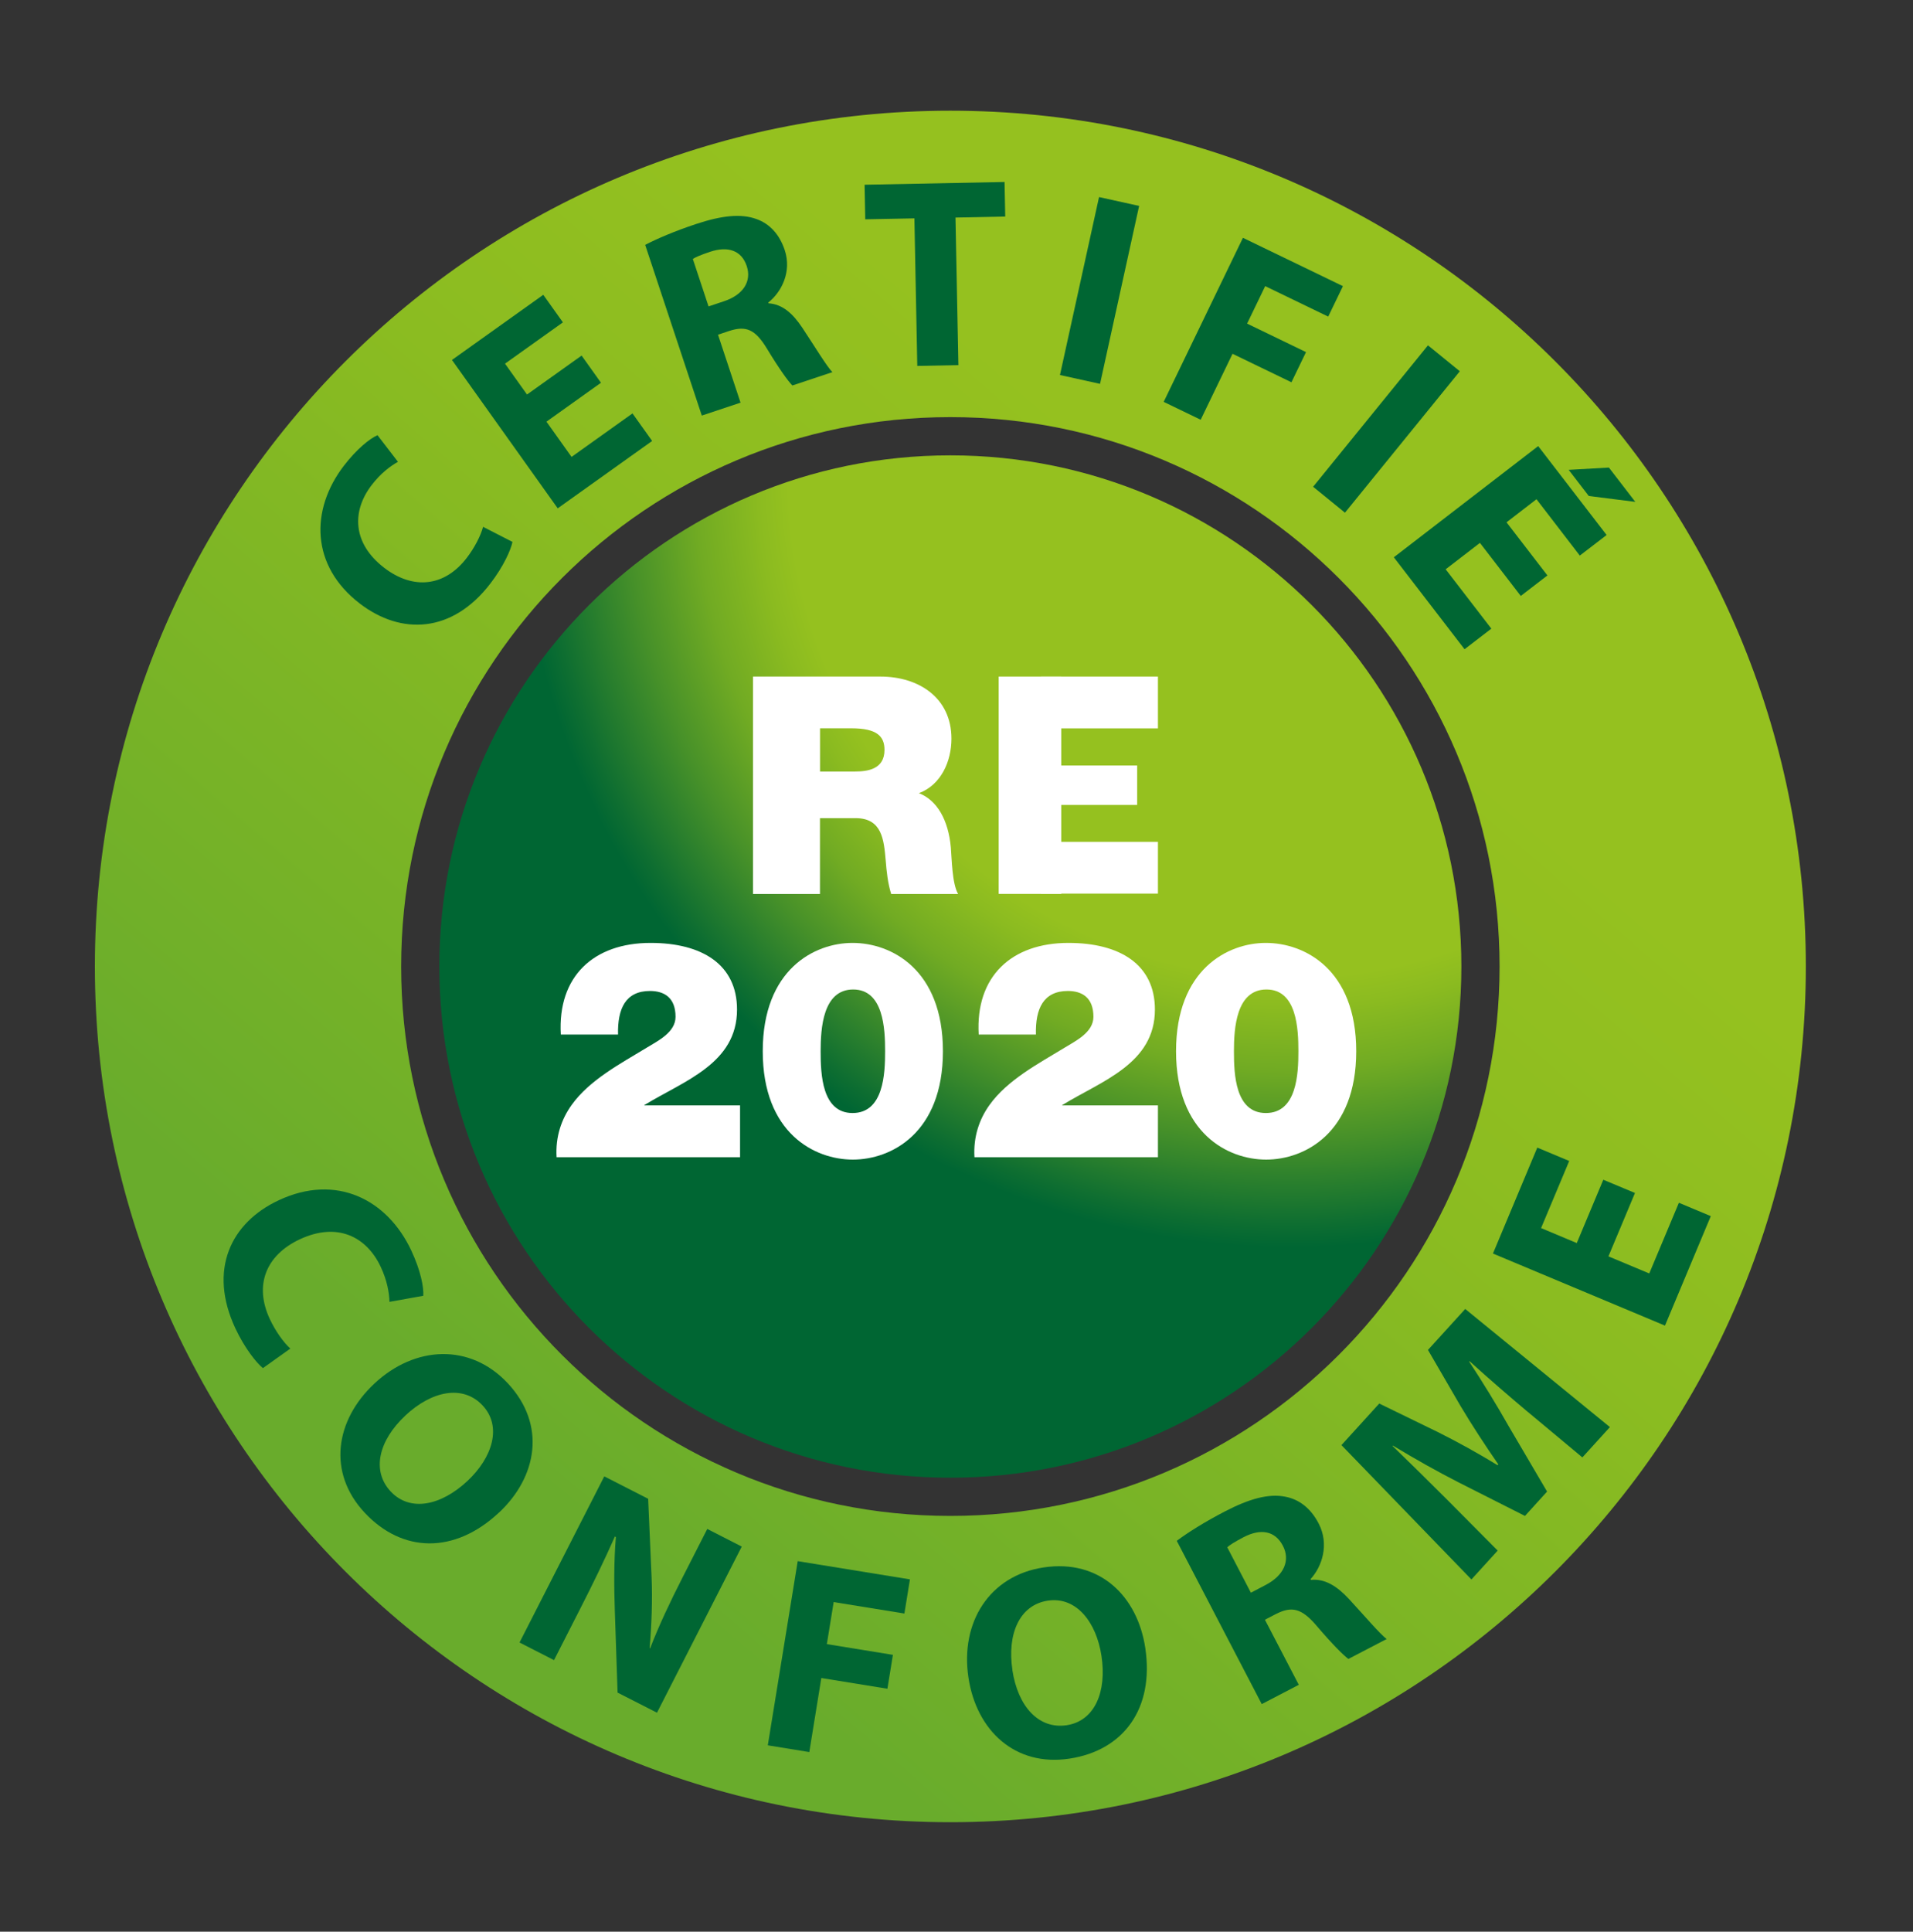 <svg width="106" height="107" viewBox="0 0 106 107" fill="none" xmlns="http://www.w3.org/2000/svg">
<rect x="0" y="0" width="106" height="107" fill="#333333" stroke="none"/>
<g id="stickerRT2020 1">
<path id="Vector" d="M52.66 6.132C26.479 6.132 5.258 27.354 5.258 53.534C5.258 79.714 26.479 100.936 52.66 100.936C78.84 100.936 100.062 79.714 100.062 53.534C100.062 27.354 78.836 6.132 52.66 6.132ZM52.66 83.97C35.851 83.97 22.228 70.343 22.228 53.538C22.228 36.732 35.854 23.105 52.66 23.105C69.465 23.105 83.092 36.732 83.092 53.538C83.092 70.343 69.465 83.97 52.66 83.97Z" fill="url(#paint0_linear_123_290)"/>
<path id="Vector_2" d="M52.66 81.854C68.298 81.854 80.975 69.176 80.975 53.538C80.975 37.9 68.298 25.223 52.66 25.223C37.022 25.223 24.344 37.9 24.344 53.538C24.344 69.176 37.022 81.854 52.66 81.854Z" fill="url(#paint1_radial_123_290)"/>
<g id="Group">
<path id="Vector_3" d="M28.398 30.012C28.308 30.453 27.912 31.358 27.175 32.319C25.051 35.09 22.224 35.184 19.939 33.434C17.206 31.34 17.191 28.232 19.049 25.805C19.771 24.866 20.492 24.291 20.919 24.107L22.052 25.581C21.626 25.82 21.091 26.22 20.59 26.875C19.498 28.299 19.509 30.083 21.289 31.452C22.893 32.682 24.632 32.506 25.863 30.902C26.293 30.345 26.64 29.668 26.767 29.182L28.394 30.016L28.398 30.012Z" fill="#006633"/>
<path id="Vector_4" d="M33.304 21.199L30.279 23.357L31.67 25.309L35.047 22.9L36.135 24.426L30.903 28.158L25.044 19.939L30.103 16.33L31.191 17.856L27.983 20.144L29.202 21.853L32.227 19.696L33.304 21.206V21.199Z" fill="#006633"/>
<path id="Vector_5" d="M35.746 13.566C36.404 13.222 37.399 12.796 38.566 12.41C39.987 11.939 41.052 11.82 41.916 12.134C42.649 12.396 43.188 12.975 43.483 13.854C43.883 15.062 43.296 16.187 42.571 16.759L42.586 16.801C43.345 16.849 43.92 17.35 44.455 18.154C45.117 19.149 45.816 20.305 46.123 20.615L43.906 21.352C43.67 21.116 43.173 20.428 42.511 19.336C41.841 18.218 41.325 18.042 40.424 18.326L39.785 18.54L41.034 22.305L38.887 23.019L35.75 13.566H35.746ZM39.261 16.973L40.114 16.688C41.194 16.329 41.654 15.578 41.378 14.74C41.09 13.873 40.342 13.618 39.347 13.947C38.82 14.123 38.532 14.25 38.39 14.344L39.261 16.973Z" fill="#006633"/>
<path id="Vector_6" d="M50.67 12.096L47.944 12.148L47.907 10.233L55.663 10.08L55.7 11.995L52.944 12.051L53.105 20.225L50.827 20.27L50.667 12.096H50.67Z" fill="#006633"/>
<path id="Vector_7" d="M63.119 11.406L60.954 21.263L58.733 20.773L60.898 10.916L63.119 11.406Z" fill="#006633"/>
<path id="Vector_8" d="M68.871 13.173L74.412 15.85L73.597 17.537L70.105 15.85L69.102 17.926L72.367 19.504L71.559 21.175L68.295 19.597L66.53 23.251L64.48 22.26L68.871 13.173Z" fill="#006633"/>
<path id="Vector_9" d="M80.889 20.565L74.525 28.399L72.76 26.963L79.124 19.129L80.889 20.565Z" fill="#006633"/>
<path id="Vector_10" d="M84.27 33.015L82.004 30.072L80.104 31.535L82.636 34.822L81.151 35.962L77.232 30.869L85.231 24.71L89.023 29.635L87.538 30.775L85.137 27.653L83.477 28.932L85.743 31.875L84.27 33.008V33.015ZM90.608 27.799L88.035 27.474L86.921 26.026L89.15 25.899L90.612 27.799H90.608Z" fill="#006633"/>
</g>
<g id="Group_2">
<path id="Vector_11" d="M14.565 75.781C14.21 75.49 13.571 74.704 13.043 73.583C11.529 70.348 12.778 67.73 15.444 66.485C18.638 64.989 21.468 66.444 22.792 69.275C23.305 70.37 23.488 71.302 23.454 71.776L21.581 72.113C21.566 71.612 21.454 70.935 21.095 70.172C20.313 68.504 18.69 67.674 16.607 68.65C14.734 69.529 14.072 71.189 14.951 73.067C15.257 73.721 15.706 74.357 16.087 74.701L14.565 75.785V75.781Z" fill="#006633"/>
<path id="Vector_12" d="M27.654 83.779C25.171 86.105 22.287 86.012 20.212 83.798C18.125 81.573 18.578 78.667 20.739 76.644C22.998 74.528 26.053 74.401 28.129 76.614C30.297 78.929 29.748 81.82 27.657 83.779H27.654ZM22.459 78.413C20.971 79.808 20.582 81.476 21.648 82.616C22.729 83.768 24.441 83.401 25.907 82.029C27.272 80.75 27.841 79.023 26.738 77.848C25.645 76.685 23.922 77.041 22.456 78.413H22.459Z" fill="#006633"/>
<path id="Vector_13" d="M28.787 90.982L33.483 81.779L35.914 83.021L36.105 87.37C36.157 88.619 36.105 90.036 35.996 91.289L36.023 91.304C36.52 90.025 37.115 88.761 37.825 87.37L39.19 84.692L41.101 85.668L36.404 94.871L34.22 93.757L34.067 89.202C34.022 87.942 34.014 86.439 34.127 85.137L34.071 85.111C33.513 86.375 32.878 87.688 32.111 89.187L30.698 91.958L28.787 90.982Z" fill="#006633"/>
<path id="Vector_14" d="M44.201 86.476L50.42 87.485L50.113 89.377L46.194 88.742L45.816 91.071L49.477 91.666L49.171 93.543L45.51 92.949L44.844 97.051L42.544 96.677L44.201 86.479V86.476Z" fill="#006633"/>
<path id="Vector_15" d="M63.459 91.274C63.968 94.64 62.259 96.962 59.256 97.415C56.238 97.871 54.103 95.852 53.662 92.927C53.198 89.865 54.825 87.277 57.824 86.824C60.961 86.349 63.029 88.44 63.459 91.274ZM56.096 92.512C56.403 94.528 57.555 95.795 59.103 95.564C60.666 95.328 61.335 93.705 61.032 91.719C60.752 89.868 59.649 88.425 58.06 88.664C56.481 88.903 55.797 90.526 56.1 92.512H56.096Z" fill="#006633"/>
<path id="Vector_16" d="M65.202 85.352C65.811 84.896 66.746 84.305 67.865 83.725C69.226 83.018 70.284 82.727 71.204 82.903C71.989 83.048 72.629 83.546 73.066 84.387C73.668 85.543 73.257 86.777 72.617 87.472L72.64 87.513C73.414 87.439 74.08 87.854 74.749 88.575C75.579 89.473 76.477 90.527 76.836 90.789L74.715 91.892C74.439 91.69 73.825 91.077 72.976 90.082C72.116 89.061 71.567 88.968 70.703 89.402L70.09 89.72L71.967 93.325L69.914 94.394L65.206 85.352H65.202ZM69.312 88.224L70.127 87.797C71.159 87.259 71.503 86.425 71.084 85.621C70.65 84.791 69.854 84.653 68.904 85.15C68.403 85.412 68.13 85.587 68.003 85.707L69.312 88.224Z" fill="#006633"/>
<path id="Vector_17" d="M84.632 78.19C83.683 77.39 82.538 76.41 81.428 75.4L81.409 75.423C82.157 76.559 82.957 77.868 83.585 78.979L85.724 82.621L84.498 83.971L80.807 82.105C79.674 81.529 78.358 80.789 77.183 80.075L77.165 80.097C78.167 81.069 79.304 82.187 80.216 83.1L82.987 85.89L81.532 87.49L74.33 80.048L76.424 77.745L79.659 79.319C80.77 79.873 81.929 80.516 82.98 81.159L83.021 81.114C82.321 80.105 81.551 78.927 80.934 77.891L79.124 74.776L81.188 72.506L89.206 79.05L87.68 80.729L84.64 78.194L84.632 78.19Z" fill="#006633"/>
<path id="Vector_18" d="M90.593 66.085L89.124 69.593L91.386 70.539L93.028 66.624L94.796 67.364L92.257 73.429L82.725 69.436L85.182 63.568L86.951 64.309L85.392 68.026L87.37 68.856L88.839 65.348L90.593 66.081V66.085Z" fill="#006633"/>
</g>
<g id="Group_3">
<path id="Vector_19" d="M41.725 37.477H48.789C50.898 37.477 52.72 38.641 52.72 40.918C52.72 42.167 52.147 43.479 50.917 43.936C51.931 44.325 52.551 45.435 52.686 46.938C52.738 47.529 52.753 48.962 53.09 49.519H49.38C49.193 48.913 49.126 48.288 49.077 47.664C48.976 46.516 48.875 45.319 47.41 45.319H45.435V49.519H41.725V37.481V37.477ZM45.435 42.735H47.376C48.068 42.735 49.01 42.616 49.01 41.539C49.01 40.779 48.587 40.342 47.174 40.342H45.439V42.735H45.435Z" fill="white"/>
<path id="Vector_20" d="M31.075 57.304C30.888 54.084 32.897 52.23 36.049 52.23C38.898 52.23 40.839 53.426 40.839 55.92C40.839 58.923 37.904 59.866 35.697 61.215V61.23H41.007V64.099H30.84C30.772 62.969 31.109 61.99 31.681 61.197C32.661 59.832 34.344 58.938 35.847 58.026C36.453 57.656 37.432 57.184 37.432 56.324C37.432 55.262 36.808 54.892 36.015 54.892C34.665 54.892 34.213 55.872 34.246 57.304H31.075Z" fill="white"/>
<path id="Vector_21" d="M47.241 52.23C49.384 52.23 52.248 53.695 52.248 58.231C52.248 62.767 49.38 64.233 47.256 64.233C45.132 64.233 42.264 62.767 42.264 58.231C42.264 53.695 45.132 52.23 47.237 52.23H47.241ZM47.241 61.653C48.961 61.653 49.044 59.477 49.044 58.231C49.044 56.986 48.958 54.81 47.275 54.81C45.592 54.81 45.472 56.967 45.472 58.231C45.472 59.495 45.54 61.653 47.241 61.653Z" fill="white"/>
<path id="Vector_22" d="M70.142 52.23C72.285 52.23 75.149 53.695 75.149 58.231C75.149 62.767 72.281 64.233 70.157 64.233C68.033 64.233 65.165 62.767 65.165 58.231C65.165 53.695 68.033 52.23 70.138 52.23H70.142ZM70.142 61.653C71.862 61.653 71.944 59.477 71.944 58.231C71.944 56.986 71.858 54.81 70.176 54.81C68.493 54.81 68.373 56.967 68.373 58.231C68.373 59.495 68.441 61.653 70.142 61.653Z" fill="white"/>
<path id="Vector_23" d="M54.23 57.304C54.043 54.084 56.051 52.23 59.204 52.23C62.053 52.23 63.994 53.426 63.994 55.92C63.994 58.923 61.059 59.866 58.852 61.215V61.23H64.162V64.099H53.995C53.927 62.969 54.264 61.99 54.836 61.197C55.816 59.832 57.499 58.938 59.002 58.026C59.608 57.656 60.587 57.184 60.587 56.324C60.587 55.262 59.963 54.892 59.17 54.892C57.82 54.892 57.364 55.872 57.401 57.304H54.23Z" fill="white"/>
</g>
<path id="Vector_24" d="M58.804 37.477H55.337V49.515H58.804V37.477Z" fill="white"/>
<path id="Vector_25" d="M64.162 37.477H57.682V40.346H64.162V37.477Z" fill="white"/>
<path id="Vector_26" d="M64.162 46.631H57.682V49.499H64.162V46.631Z" fill="white"/>
<path id="Vector_27" d="M63.011 42.402H58.06V44.586H63.011V42.402Z" fill="white"/>
</g>
<defs>
<linearGradient id="paint0_linear_123_290" x1="28.79" y1="81.333" x2="88.6" y2="11.681" gradientUnits="userSpaceOnUse">
<stop stop-color="#69AC2C"/>
<stop offset="0.11" stop-color="#71B029"/>
<stop offset="0.48" stop-color="#8BBC21"/>
<stop offset="0.7" stop-color="#95C11F"/>
</linearGradient>
<radialGradient id="paint1_radial_123_290" cx="0" cy="0" r="1" gradientUnits="userSpaceOnUse" gradientTransform="translate(71.424 26.434) scale(42.582)">
<stop offset="0.65" stop-color="#95C11F"/>
<stop offset="0.69" stop-color="#8BBB20"/>
<stop offset="0.77" stop-color="#71AB23"/>
<stop offset="0.86" stop-color="#479129"/>
<stop offset="0.97" stop-color="#0E6E31"/>
<stop offset="1" stop-color="#006633"/>
</radialGradient>
</defs>
</svg>
